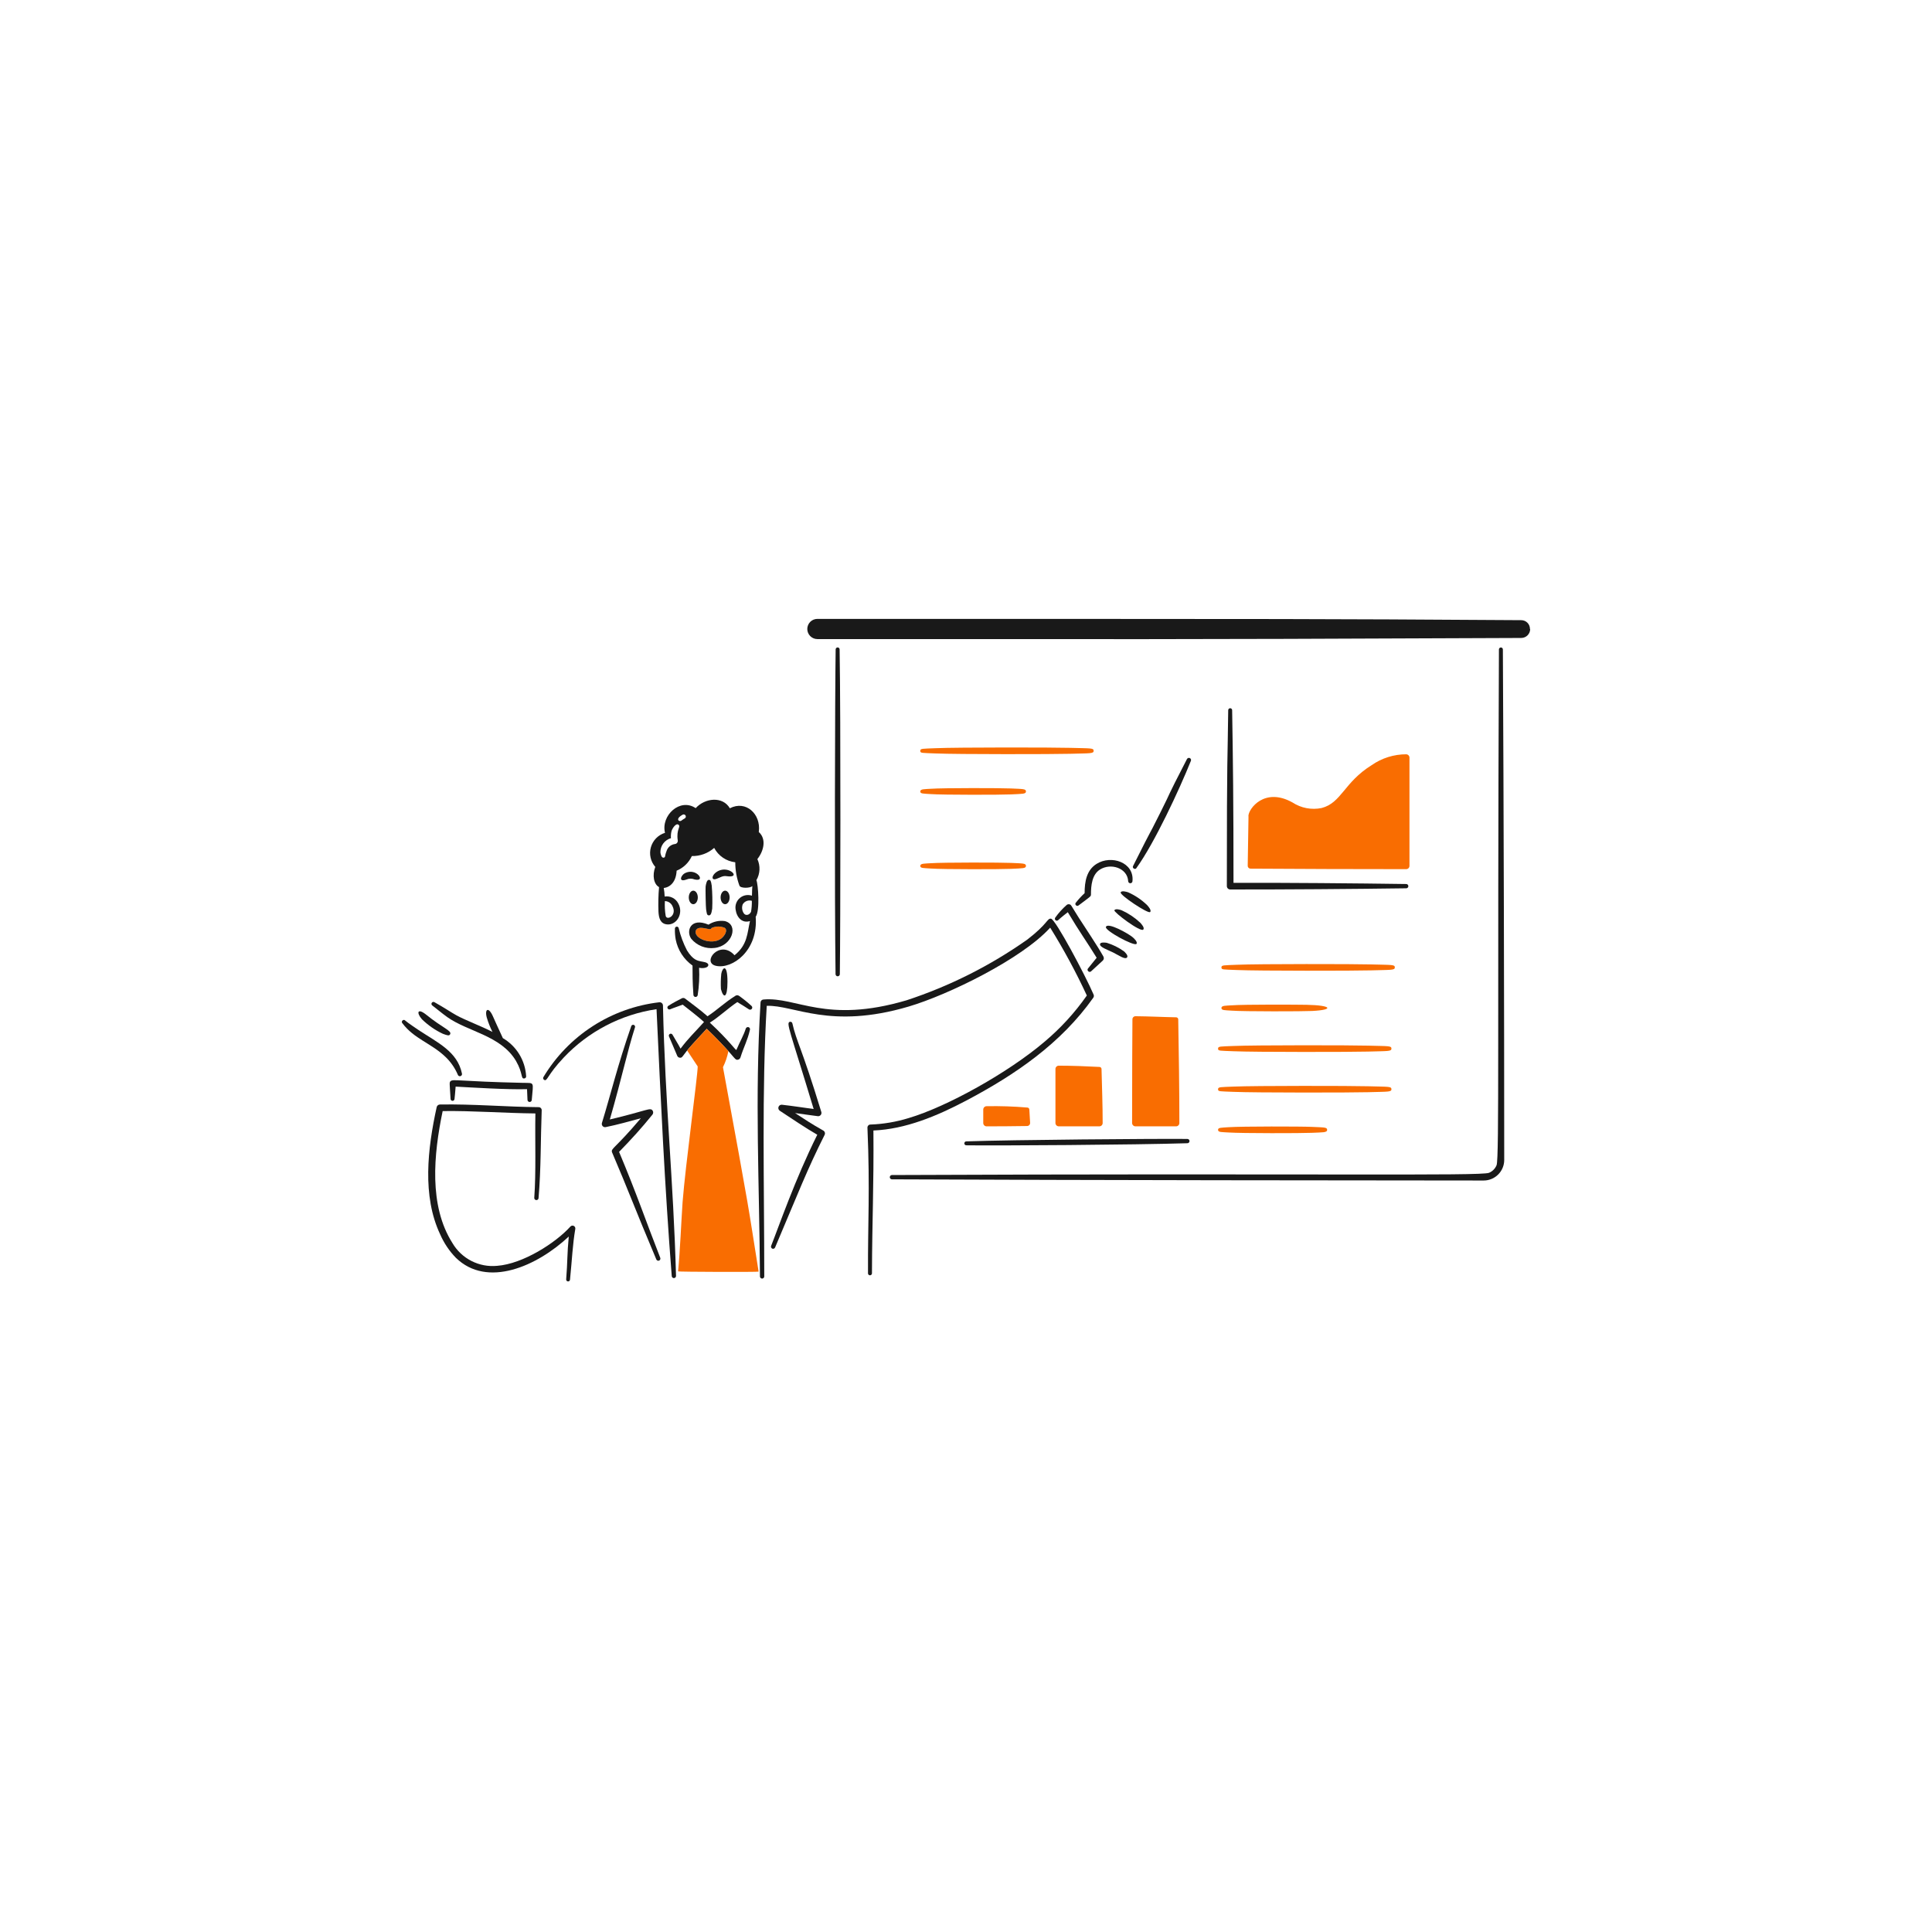 <svg width="244" height="244" viewBox="0 0 244 244" fill="none" xmlns="http://www.w3.org/2000/svg">
<g filter="url(#filter0_dd_1158_3664)">
<circle cx="122" cy="120" r="118" fill="white"/>
<circle cx="122" cy="120" r="116.5" stroke="white" stroke-width="3"/>
</g>
<path d="M89.116 111.958C89.085 112.183 89.134 114.594 89.175 114.827C89.259 115.31 89.25 115.589 89.514 115.606C89.739 115.62 89.852 115.421 89.948 114.748C89.989 113.788 89.97 112.826 89.889 111.869C89.796 111.242 89.731 111.125 89.534 111.119C89.268 111.105 89.162 111.636 89.116 111.958Z" fill="#191919"/>
<path d="M86.706 111.075C86.863 111.006 87.032 110.97 87.203 110.968C87.374 110.966 87.544 110.999 87.702 111.064C89.238 111.451 87.968 109.523 86.502 110.273C85.994 110.539 85.625 111.478 86.706 111.075Z" fill="#191919"/>
<path d="M90.552 110.968C90.951 110.833 91.276 110.576 91.752 110.653C93.507 110.92 92.394 109.613 91.168 109.846C89.95 110.083 89.569 111.388 90.552 110.968Z" fill="#191919"/>
<path d="M95.652 108.497C96.477 107.455 96.816 105.947 95.823 105.071C95.823 105.055 95.837 105.037 95.837 105.018C96.115 102.809 94.201 101.028 92.176 102.08C91.268 100.528 89.044 100.765 87.859 102.064C85.887 100.729 83.446 102.987 83.985 105.181C83.56 105.312 83.174 105.547 82.863 105.865C82.552 106.183 82.326 106.573 82.204 107.001C82.082 107.429 82.069 107.88 82.166 108.314C82.263 108.748 82.467 109.151 82.759 109.486C82.352 110.549 82.569 111.677 83.234 112.036C83.144 113.062 83.12 114.094 83.159 115.123C83.203 115.978 83.41 116.677 84.27 116.749C85.46 116.846 86.371 115.358 85.652 114.082C85.493 113.778 85.243 113.532 84.936 113.378C84.629 113.224 84.282 113.171 83.943 113.225C83.93 112.863 83.891 112.502 83.827 112.145C84.634 112.063 85.391 111.377 85.453 109.962C86.305 109.613 86.993 108.953 87.376 108.115C88.412 108.138 89.419 107.77 90.196 107.085C90.459 107.582 90.839 108.006 91.303 108.323C91.767 108.639 92.302 108.837 92.86 108.9C92.86 109.906 93.037 110.904 93.385 111.847C93.523 112.227 94.787 112.171 95.019 111.901C95.01 112.038 94.967 112.527 94.967 113.122C94.71 113.035 94.436 113.014 94.169 113.064C93.902 113.113 93.653 113.231 93.445 113.405C93.237 113.579 93.078 113.804 92.982 114.058C92.887 114.311 92.859 114.586 92.9 114.853C93.035 115.892 93.761 116.642 94.716 116.323C94.368 117.835 94.425 119.323 92.766 120.643C90.908 118.574 88.532 121.579 90.448 121.984C92.478 122.416 95.778 120.084 95.439 115.783C95.999 115.009 95.749 111.658 95.529 111.161C95.762 110.76 95.894 110.308 95.916 109.844C95.937 109.381 95.847 108.919 95.652 108.497ZM83.971 113.803C84.178 113.807 84.381 113.871 84.553 113.988C84.725 114.105 84.859 114.27 84.939 114.462C85.532 115.648 84.189 116.314 84.07 115.654C83.969 115.042 83.935 114.422 83.971 113.803ZM85.594 106.117C85.605 106.173 85.604 106.231 85.591 106.286C85.578 106.342 85.553 106.394 85.519 106.439C85.484 106.485 85.441 106.522 85.391 106.549C85.34 106.576 85.285 106.593 85.228 106.597C84.984 106.63 84.754 106.733 84.566 106.894C84.379 107.055 84.243 107.267 84.174 107.504C83.925 108.148 84.07 108.271 83.822 108.317C83.53 108.372 83.433 107.851 83.406 107.657C83.397 107.252 83.522 106.855 83.763 106.529C84.004 106.204 84.346 105.967 84.736 105.857C84.712 105.555 84.737 105.251 84.811 104.957C84.915 104.608 85.381 103.907 85.692 104.16C86.02 104.425 85.392 104.71 85.594 106.117ZM86.478 103.363C86.337 103.438 86.204 103.525 86.079 103.623C85.796 103.875 85.188 103.44 86.236 102.88C86.299 102.851 86.371 102.848 86.437 102.872C86.503 102.895 86.557 102.943 86.588 103.006C86.62 103.068 86.626 103.14 86.605 103.207C86.584 103.273 86.539 103.33 86.478 103.363ZM94.855 115.138C94.682 115.567 94.162 115.708 93.928 115.332C93.82 115.17 93.753 114.984 93.73 114.79C93.708 114.596 93.732 114.4 93.8 114.217C93.914 114.023 94.089 113.873 94.299 113.792C94.508 113.71 94.739 113.702 94.954 113.767C94.964 114.228 94.93 114.688 94.855 115.142V115.138Z" fill="#191919"/>
<path d="M91.093 122.982C91.027 123.627 91.013 124.276 91.05 124.923C91.369 126.123 91.876 126.1 91.876 123.992C91.877 121.634 91.234 122.165 91.093 122.982Z" fill="#191919"/>
<path d="M89.455 121.848C89.423 121.51 88.739 121.473 88.529 121.418C88.114 121.324 87.525 121.264 86.763 120.03C86.303 119.147 85.954 118.212 85.722 117.244C85.715 117.18 85.682 117.122 85.632 117.081C85.581 117.041 85.516 117.023 85.452 117.03C85.388 117.038 85.329 117.07 85.289 117.121C85.249 117.172 85.231 117.236 85.238 117.301C85.224 117.755 85.257 118.209 85.338 118.656C85.599 119.983 86.359 121.16 87.461 121.945C87.461 124.657 87.541 124.783 87.574 125.636C87.574 125.706 87.6 125.773 87.648 125.824C87.696 125.875 87.761 125.905 87.831 125.909C87.9 125.913 87.969 125.89 88.022 125.844C88.075 125.799 88.108 125.735 88.116 125.666C88.293 124.528 88.352 123.374 88.29 122.223C88.824 122.341 89.49 122.212 89.455 121.848Z" fill="#191919"/>
<path d="M86.989 113.341C86.989 113.567 87.049 113.785 87.156 113.945C87.263 114.106 87.408 114.196 87.559 114.196C87.71 114.196 87.855 114.106 87.962 113.945C88.069 113.785 88.129 113.567 88.129 113.341C88.129 113.114 88.069 112.896 87.962 112.736C87.855 112.576 87.71 112.486 87.559 112.486C87.408 112.486 87.263 112.576 87.156 112.736C87.049 112.896 86.989 113.114 86.989 113.341Z" fill="#191919"/>
<path d="M91.008 113.341C91.008 113.567 91.068 113.785 91.175 113.945C91.281 114.106 91.427 114.196 91.578 114.196C91.729 114.196 91.874 114.106 91.981 113.945C92.088 113.785 92.148 113.567 92.148 113.341C92.148 113.114 92.088 112.896 91.981 112.736C91.874 112.576 91.729 112.486 91.578 112.486C91.427 112.486 91.281 112.576 91.175 112.736C91.068 112.896 91.008 113.114 91.008 113.341Z" fill="#191919"/>
<path d="M50.82 129.229C52.291 131.197 54.459 131.752 56.248 133.466C56.919 134.103 57.453 134.872 57.815 135.724C57.835 135.793 57.882 135.852 57.945 135.887C58.008 135.923 58.083 135.931 58.153 135.911C58.222 135.891 58.281 135.845 58.316 135.781C58.351 135.718 58.36 135.643 58.34 135.574C57.761 132.799 55.312 131.713 52.812 130.056C52.602 129.916 51.489 129.165 51.175 128.888C50.967 128.646 50.591 129 50.82 129.229Z" fill="#191919"/>
<path d="M53.284 128.723C54.058 129.481 54.953 130.103 55.934 130.563C56.487 130.765 56.724 130.85 56.846 130.626C57.094 130.166 55.962 129.876 53.826 128.151C52.71 127.255 52.572 127.913 53.284 128.723Z" fill="#191919"/>
<path d="M66.447 135.9C66.388 134.921 66.088 133.972 65.576 133.136C65.062 132.3 64.352 131.604 63.506 131.107C62.916 129.823 62.456 128.827 62.288 128.433C61.719 127.09 61.179 127.407 61.476 128.508C61.661 129.135 61.902 129.743 62.195 130.327C60.759 129.577 58.825 128.876 57.63 128.219C57.004 127.875 56.088 127.249 54.865 126.569C54.81 126.536 54.744 126.526 54.682 126.541C54.619 126.555 54.565 126.593 54.53 126.647C54.495 126.701 54.482 126.767 54.494 126.83C54.507 126.893 54.543 126.949 54.595 126.985C55.072 127.338 55.749 127.927 56.518 128.475C59.143 130.318 63.258 130.78 65.166 133.987C66.095 135.604 65.738 136.27 66.219 136.201C66.255 136.197 66.289 136.187 66.32 136.169C66.351 136.152 66.378 136.128 66.399 136.1C66.421 136.072 66.436 136.04 66.444 136.005C66.453 135.971 66.454 135.935 66.447 135.9Z" fill="#191919"/>
<path d="M136.98 112.8C136.98 111.332 137.231 109.898 138.48 109.109C140.337 107.932 143.26 108.907 143.024 111.284C143.023 111.32 143.016 111.355 143.002 111.388C142.987 111.42 142.967 111.45 142.941 111.474C142.916 111.499 142.885 111.518 142.852 111.531C142.819 111.544 142.784 111.551 142.748 111.55C142.713 111.55 142.678 111.542 142.645 111.528C142.613 111.513 142.583 111.493 142.558 111.467C142.534 111.442 142.514 111.412 142.501 111.379C142.488 111.345 142.482 111.31 142.482 111.275C142.374 109.616 140.284 108.96 138.921 109.818C137.922 110.447 137.781 111.795 137.781 112.968C137.781 113.23 137.713 113.216 136.243 114.332C136.004 114.565 135.65 114.215 135.887 113.984C136.22 113.561 136.585 113.166 136.98 112.8Z" fill="#191919"/>
<path d="M145.257 115.188C145.454 114.972 145.059 114.506 144.872 114.307C144.175 113.634 143.365 113.088 142.479 112.695C142.307 112.635 141.631 112.432 141.538 112.705C141.39 113.034 144.997 115.437 145.257 115.188Z" fill="#191919"/>
<path d="M144.387 117.405C144.589 117.186 144.183 116.723 144.003 116.53C143.315 115.885 142.526 115.357 141.666 114.968C141.492 114.893 140.859 114.708 140.741 114.968C140.634 115.2 144.017 117.757 144.387 117.405Z" fill="#191919"/>
<path d="M143.533 119.208C143.702 118.973 143.259 118.547 143.063 118.376C142.543 117.926 139.889 116.426 139.672 117.068C139.475 117.5 143.244 119.55 143.533 119.208Z" fill="#191919"/>
<path d="M140.584 120.295C141.3 120.649 142.11 121.248 142.35 120.909C142.519 120.671 142.067 120.245 141.937 120.137C141.279 119.667 140.549 119.306 139.775 119.07C139.587 119.036 138.986 118.972 138.934 119.209C138.805 119.596 139.855 119.935 140.584 120.295Z" fill="#191919"/>
<path d="M143.533 109.612C145.794 106.491 148.957 99.703 150.399 96.1C150.429 96.034 150.432 95.959 150.406 95.891C150.38 95.823 150.329 95.768 150.263 95.739C150.196 95.709 150.121 95.706 150.053 95.732C149.985 95.758 149.931 95.809 149.901 95.875C146.926 101.645 148.265 99.191 146.539 102.636C144.504 106.696 146.078 103.433 143.106 109.359C142.935 109.645 143.396 109.896 143.533 109.612Z" fill="#191919"/>
<path d="M57.544 137.232C57.444 138.582 57.469 138.039 57.402 138.799C57.397 138.863 57.368 138.922 57.32 138.965C57.273 139.008 57.21 139.032 57.146 139.03C57.082 139.028 57.021 139.002 56.976 138.957C56.931 138.911 56.904 138.85 56.903 138.786C56.785 136.75 56.731 136.719 56.903 136.544C57.253 136.244 57.934 136.58 66.049 136.757C67.549 136.79 67.352 136.557 67.16 138.91C67.158 138.982 67.128 139.05 67.076 139.099C67.024 139.149 66.954 139.176 66.882 139.174C66.811 139.172 66.743 139.142 66.693 139.09C66.644 139.038 66.617 138.968 66.618 138.896L66.561 137.554C64.159 137.631 59.531 137.342 57.544 137.232Z" fill="#191919"/>
<path d="M134.857 115.205C134.775 115.271 134.025 115.843 133.657 116.195C133.614 116.244 133.553 116.274 133.487 116.278C133.422 116.282 133.358 116.26 133.308 116.217C133.259 116.174 133.229 116.113 133.225 116.047C133.221 115.982 133.243 115.917 133.287 115.868C133.7 115.291 134.179 114.763 134.712 114.293C134.757 114.256 134.809 114.228 134.866 114.213C134.922 114.198 134.982 114.195 135.039 114.206C135.306 114.254 135.219 114.298 136.264 115.935C137.243 117.468 138.566 119.396 139.356 120.81C139.398 120.89 139.414 120.981 139.402 121.07C139.389 121.159 139.348 121.242 139.284 121.307L137.817 122.657C137.573 122.921 137.172 122.53 137.433 122.282C137.495 122.207 138.439 121.037 138.501 120.959C137.275 118.961 136.378 117.759 134.857 115.205Z" fill="#191919"/>
<path d="M71.832 156.168C67.827 159.918 61.533 162.713 57.572 158.849C56.74 157.992 56.07 156.992 55.592 155.897C53.3 151.046 54.004 145.05 55.15 139.823C55.171 139.731 55.222 139.65 55.294 139.59C55.366 139.531 55.456 139.497 55.549 139.493C59.796 139.418 63.847 139.793 68.029 139.827C68.082 139.827 68.134 139.837 68.183 139.858C68.231 139.879 68.275 139.91 68.311 139.948C68.347 139.987 68.374 140.032 68.392 140.082C68.41 140.132 68.417 140.185 68.413 140.237C68.273 143.861 68.334 147.617 68.015 151.322C68.008 151.392 67.974 151.456 67.921 151.501C67.867 151.547 67.798 151.569 67.728 151.565C67.659 151.561 67.593 151.53 67.546 151.478C67.498 151.427 67.472 151.359 67.474 151.289C67.712 148.043 67.556 144.057 67.616 140.621C63.733 140.584 59.733 140.269 55.906 140.321C54.76 145.812 54.145 152.279 57.145 156.999C57.714 157.965 58.547 158.749 59.547 159.256C60.546 159.764 61.67 159.976 62.786 159.866C66.029 159.627 70.16 156.986 72.032 154.912C72.082 154.853 72.15 154.812 72.225 154.795C72.3 154.778 72.379 154.786 72.449 154.817C72.52 154.848 72.578 154.901 72.616 154.969C72.654 155.036 72.669 155.114 72.659 155.19C72.312 157.229 72.252 158.992 71.989 161.615C71.984 161.679 71.953 161.738 71.904 161.78C71.855 161.822 71.791 161.842 71.727 161.837C71.663 161.832 71.603 161.801 71.562 161.752C71.52 161.703 71.499 161.639 71.505 161.575C71.684 159.349 71.622 158.314 71.832 156.168Z" fill="#191919"/>
<path d="M82.916 127.453C78.439 128.116 74.315 130.264 71.206 133.552C69.06 135.816 69.132 136.636 68.713 136.375C68.657 136.341 68.617 136.286 68.601 136.223C68.585 136.159 68.594 136.092 68.627 136.035C70.181 133.443 72.31 131.243 74.849 129.603C77.388 127.964 80.27 126.93 83.272 126.58C83.328 126.576 83.385 126.582 83.438 126.599C83.492 126.617 83.541 126.645 83.584 126.681C83.626 126.718 83.661 126.763 83.686 126.814C83.711 126.864 83.725 126.92 83.728 126.976C84.007 139.478 85.043 148.971 85.378 161.132C85.382 161.204 85.356 161.274 85.308 161.327C85.259 161.38 85.192 161.412 85.12 161.415C85.048 161.419 84.978 161.393 84.925 161.345C84.872 161.296 84.84 161.229 84.837 161.157C83.956 149.948 83.434 138.665 82.916 127.453Z" fill="#191919"/>
<path d="M80.936 141.229C79.378 141.646 78.018 142.039 76.506 142.345C76.435 142.362 76.361 142.359 76.292 142.338C76.222 142.317 76.16 142.277 76.111 142.224C76.062 142.17 76.027 142.105 76.012 142.034C75.996 141.963 75.999 141.89 76.021 141.82C77.191 138 77.976 134.626 79.725 129.587C79.747 129.526 79.792 129.476 79.85 129.448C79.909 129.42 79.976 129.415 80.038 129.436C80.099 129.457 80.15 129.501 80.18 129.559C80.209 129.617 80.215 129.684 80.195 129.746C79.185 132.923 78.558 136.046 77.018 141.384C81.782 140.259 82.125 139.809 82.431 140.278C82.476 140.352 82.497 140.439 82.492 140.526C82.487 140.613 82.456 140.696 82.403 140.765C80.988 142.512 79.764 143.856 78.186 145.478C80.39 150.704 81.621 154.357 83.386 158.852C83.412 158.918 83.411 158.991 83.385 159.057C83.358 159.122 83.308 159.175 83.244 159.205C83.177 159.232 83.101 159.231 83.035 159.203C82.968 159.175 82.915 159.122 82.887 159.055C80.144 152.557 79.351 150.318 77.303 145.546C77.112 145.023 77.595 145.173 80.936 141.229Z" fill="#191919"/>
<path d="M94.912 127.042C94.408 126.579 93.875 126.149 93.316 125.756C93.252 125.716 93.177 125.694 93.102 125.694C93.026 125.694 92.952 125.716 92.888 125.756C91.507 126.619 90.606 127.529 89.356 128.349C88.347 127.455 87.421 126.818 86.535 126.122C86.477 126.076 86.408 126.047 86.335 126.039C86.262 126.031 86.188 126.043 86.121 126.076C85.482 126.414 85.155 126.559 84.412 127.027C84.357 127.058 84.316 127.11 84.298 127.171C84.28 127.232 84.286 127.297 84.315 127.354C84.344 127.411 84.394 127.454 84.454 127.475C84.513 127.496 84.579 127.493 84.637 127.467C85.156 127.252 85.872 127.027 86.219 126.88C87.137 127.612 88.103 128.332 88.912 129.073C87.708 130.414 86.959 131.091 85.948 132.437C85.558 131.749 86.013 132.487 84.936 130.681C84.906 130.622 84.853 130.578 84.79 130.559C84.727 130.539 84.658 130.546 84.6 130.576C84.541 130.607 84.497 130.66 84.478 130.723C84.458 130.786 84.465 130.855 84.496 130.913L85.535 133.353C85.563 133.415 85.607 133.469 85.662 133.509C85.716 133.549 85.781 133.575 85.849 133.583C86.248 133.619 86.085 133.396 87.472 131.866C88.056 131.21 88.672 130.57 89.254 129.932C89.823 130.474 90.393 131.036 90.934 131.612C92.907 133.655 92.809 133.913 93.199 133.834C93.271 133.819 93.338 133.786 93.393 133.738C93.448 133.689 93.489 133.627 93.513 133.558C93.946 132.169 94.386 131.464 94.713 130.055C94.723 130.021 94.726 129.985 94.722 129.95C94.718 129.915 94.707 129.881 94.69 129.85C94.673 129.818 94.65 129.791 94.622 129.769C94.594 129.747 94.562 129.731 94.528 129.721C94.457 129.703 94.382 129.712 94.319 129.747C94.255 129.783 94.207 129.841 94.186 129.91C93.926 130.744 93.466 131.507 93.004 132.592C92.956 132.742 92.139 131.467 89.647 129.155C90.847 128.405 91.912 127.363 93.117 126.556C93.525 126.79 94.348 127.315 94.585 127.474C94.642 127.512 94.712 127.527 94.78 127.515C94.848 127.503 94.909 127.466 94.95 127.411C94.992 127.357 95.011 127.288 95.004 127.219C94.996 127.151 94.963 127.088 94.912 127.042Z" fill="#191919"/>
<path d="M96.834 127.03C96.201 137.653 96.521 149.484 96.521 161.206C96.521 161.278 96.492 161.346 96.442 161.397C96.391 161.448 96.322 161.477 96.25 161.477C96.178 161.477 96.109 161.448 96.059 161.397C96.008 161.346 95.979 161.278 95.979 161.206C95.91 149.54 95.313 138.724 96.051 126.614C96.052 126.515 96.091 126.421 96.16 126.349C96.229 126.278 96.322 126.236 96.421 126.231C100.608 125.864 104.303 129.342 114.496 126.329C119.93 124.545 125.067 121.961 129.74 118.664C132.365 116.643 132.228 115.976 132.732 116.021C133.286 116.066 137.082 123.197 138.117 125.615C138.144 125.679 138.155 125.749 138.147 125.818C138.14 125.887 138.114 125.953 138.074 126.009C133.986 131.784 128.222 135.737 121.962 139.033C118.349 140.934 114.369 142.61 110.308 142.775C110.367 149.813 110.145 154.133 110.123 160.828C110.119 160.892 110.092 160.952 110.045 160.995C109.999 161.039 109.937 161.064 109.874 161.064C109.81 161.064 109.748 161.039 109.702 160.995C109.655 160.952 109.628 160.892 109.624 160.828C109.592 154.326 109.889 150.478 109.553 142.41C109.551 142.36 109.56 142.311 109.578 142.264C109.596 142.218 109.623 142.175 109.657 142.139C109.692 142.103 109.733 142.074 109.779 142.055C109.824 142.035 109.874 142.024 109.923 142.024C111.557 141.966 113.176 141.692 114.738 141.212C119.625 139.772 127.376 135.437 131.905 131.577C133.939 129.87 135.74 127.903 137.262 125.727C135.894 122.779 134.348 119.916 132.632 117.156C129.066 121.1 119.757 125.65 114.738 127.127C104.805 130.056 100.294 126.907 96.834 127.03Z" fill="#191919"/>
<path d="M102.761 140.062C99.733 130.03 99.236 129.163 99.769 129.045C99.834 129.032 99.902 129.044 99.958 129.08C100.014 129.116 100.054 129.172 100.069 129.236C100.615 131.627 101.181 132.106 103.73 140.44C103.749 140.507 103.751 140.577 103.736 140.644C103.721 140.712 103.69 140.774 103.645 140.826C103.599 140.878 103.542 140.918 103.477 140.943C103.413 140.967 103.343 140.975 103.275 140.965C102.32 140.845 101.365 140.703 100.411 140.572C101.548 141.31 102.485 141.946 103.972 142.78C104.067 142.832 104.137 142.918 104.169 143.021C104.201 143.124 104.192 143.235 104.143 143.331C101.953 147.674 100.834 150.612 97.89 157.546C97.862 157.613 97.809 157.666 97.742 157.694C97.676 157.722 97.601 157.723 97.534 157.696C97.469 157.666 97.419 157.613 97.392 157.547C97.366 157.481 97.365 157.408 97.391 157.342C98.348 154.942 100.396 148.966 103.218 143.31C101.662 142.416 99.984 141.262 98.488 140.284C98.409 140.233 98.35 140.157 98.32 140.069C98.29 139.98 98.29 139.884 98.321 139.796C98.353 139.708 98.413 139.633 98.492 139.583C98.572 139.533 98.665 139.512 98.758 139.522C100.054 139.667 101.428 139.881 102.761 140.062Z" fill="#191919"/>
<path d="M155.784 111.496C162.053 111.474 171.342 111.556 177.595 111.646C177.667 111.646 177.736 111.674 177.787 111.725C177.837 111.776 177.866 111.845 177.866 111.916C177.866 111.988 177.837 112.057 177.787 112.108C177.736 112.159 177.667 112.187 177.595 112.187C171.332 112.276 161.631 112.348 155.371 112.337C155.259 112.337 155.152 112.293 155.072 112.214C154.993 112.136 154.946 112.03 154.944 111.918C154.944 94.125 155.04 96.665 155.115 89.694C155.115 89.628 155.142 89.565 155.188 89.518C155.235 89.471 155.298 89.445 155.364 89.445C155.431 89.445 155.494 89.471 155.541 89.518C155.587 89.565 155.613 89.628 155.613 89.694C155.718 96.173 155.784 101.165 155.784 111.496Z" fill="#191919"/>
<path d="M177.623 95.262C176.049 95.257 174.512 95.738 173.222 96.641C169.727 98.816 169.429 101.395 166.91 102.049C165.641 102.31 164.32 102.058 163.235 101.348C159.702 99.376 157.664 102.143 157.664 103.084H157.679L157.579 109.352C157.579 109.399 157.588 109.445 157.606 109.488C157.624 109.531 157.651 109.57 157.684 109.603C157.717 109.635 157.756 109.661 157.799 109.679C157.842 109.696 157.889 109.705 157.935 109.705C163.485 109.742 172.066 109.774 177.595 109.769C177.705 109.769 177.81 109.724 177.888 109.646C177.965 109.568 178.009 109.462 178.008 109.352V95.676C178.007 95.572 177.966 95.472 177.895 95.395C177.824 95.319 177.727 95.271 177.623 95.262Z" fill="#F96D01"/>
<path d="M129.999 140.123C129.995 140.055 129.964 139.991 129.914 139.945C129.863 139.899 129.797 139.874 129.729 139.876C128.023 139.731 126.311 139.675 124.6 139.707C124.49 139.707 124.383 139.751 124.305 139.829C124.226 139.907 124.181 140.013 124.179 140.123V141.833C124.18 141.944 124.225 142.051 124.304 142.129C124.383 142.207 124.489 142.251 124.6 142.252C126.06 142.252 128.275 142.233 129.729 142.21C129.827 142.208 129.921 142.168 129.99 142.098C130.059 142.028 130.098 141.934 130.099 141.835L129.999 140.123Z" fill="#F96D01"/>
<path d="M139.116 134.995C139.112 134.927 139.081 134.863 139.031 134.817C138.98 134.77 138.914 134.745 138.846 134.747C137.235 134.66 135.343 134.588 133.717 134.589C133.608 134.588 133.503 134.63 133.424 134.706C133.346 134.782 133.3 134.886 133.297 134.995V141.833C133.298 141.944 133.343 142.05 133.422 142.128C133.5 142.205 133.607 142.249 133.717 142.249H138.846C138.955 142.248 139.06 142.204 139.138 142.126C139.215 142.048 139.259 141.943 139.259 141.833C139.267 139.829 139.167 137.025 139.116 134.995Z" fill="#F96D01"/>
<path d="M148.804 128.727C148.799 128.659 148.768 128.595 148.718 128.549C148.668 128.503 148.602 128.478 148.533 128.479C146.862 128.45 145.224 128.359 143.405 128.342C143.354 128.342 143.304 128.352 143.258 128.371C143.211 128.39 143.168 128.419 143.132 128.455C143.097 128.49 143.068 128.533 143.049 128.58C143.03 128.626 143.02 128.676 143.02 128.727C143.007 131.774 142.977 133.961 142.977 141.833C142.98 141.945 143.026 142.051 143.106 142.129C143.186 142.207 143.293 142.251 143.405 142.25H148.533C148.643 142.25 148.749 142.205 148.826 142.127C148.904 142.049 148.947 141.943 148.947 141.833C148.953 137.929 148.872 132.615 148.804 128.727Z" fill="#F96D01"/>
<path d="M122.036 144.646C125.761 144.701 143.397 144.589 149.958 144.383C150.03 144.383 150.098 144.355 150.149 144.304C150.2 144.253 150.228 144.184 150.228 144.113C150.228 144.041 150.2 143.972 150.149 143.921C150.098 143.87 150.03 143.842 149.958 143.842C146.052 143.801 127.849 143.946 122.036 144.149C121.97 144.149 121.907 144.175 121.86 144.222C121.814 144.269 121.788 144.332 121.788 144.398C121.788 144.463 121.814 144.527 121.86 144.573C121.907 144.62 121.97 144.646 122.036 144.646Z" fill="#191919"/>
<path d="M156.226 122.509C158.936 122.626 171.226 122.611 173.193 122.551C175.732 122.476 176.157 122.546 176.157 122.176C176.157 121.807 175.827 121.876 173.193 121.801C171.187 121.741 158.922 121.726 156.226 121.844C154.549 121.919 154.26 121.869 154.26 122.179C154.26 122.49 154.456 122.434 156.226 122.509Z" fill="#F96D01"/>
<path d="M118.189 95.157C120.899 95.273 133.189 95.259 135.157 95.199C137.695 95.124 138.12 95.194 138.12 94.824C138.12 94.453 137.791 94.524 135.157 94.449C133.15 94.388 120.885 94.374 118.189 94.492C116.512 94.563 116.224 94.516 116.224 94.827C116.224 95.137 116.419 95.081 118.189 95.157Z" fill="#F96D01"/>
<path d="M155.542 127.638C157.176 127.757 164.572 127.738 165.714 127.68C168.519 127.541 168.22 126.961 165.03 126.901C163.858 126.879 157.259 126.841 155.542 126.967C154.831 127.017 154.26 126.976 154.26 127.302C154.26 127.614 154.654 127.575 155.542 127.638Z" fill="#F96D01"/>
<path d="M117.505 100.286C119.14 100.405 126.535 100.386 127.677 100.328C129.163 100.253 129.572 100.291 129.572 99.953C129.572 99.614 129.164 99.649 127.677 99.578C126.528 99.52 119.136 99.502 117.505 99.62C116.794 99.671 116.224 99.629 116.224 99.956C116.225 100.262 116.617 100.222 117.505 100.286Z" fill="#F96D01"/>
<path d="M117.505 109.687C119.14 109.807 126.535 109.788 127.677 109.73C129.163 109.655 129.572 109.693 129.572 109.355C129.572 109.017 129.164 109.051 127.677 108.98C126.528 108.922 119.136 108.905 117.505 109.022C116.794 109.073 116.224 109.031 116.224 109.358C116.225 109.664 116.617 109.624 117.505 109.687Z" fill="#F96D01"/>
<path d="M155.799 132.766C158.508 132.883 170.799 132.868 172.766 132.808C175.305 132.733 175.729 132.804 175.729 132.433C175.729 132.063 175.401 132.133 172.766 132.058C170.76 131.998 158.494 131.983 155.799 132.101C154.122 132.172 153.833 132.126 153.833 132.436C153.833 132.747 154.029 132.691 155.799 132.766Z" fill="#F96D01"/>
<path d="M155.799 137.895C158.508 138.011 170.799 137.997 172.766 137.938C175.305 137.863 175.729 137.932 175.729 137.563C175.729 137.193 175.401 137.263 172.766 137.188C170.76 137.127 158.494 137.113 155.799 137.23C154.122 137.302 153.833 137.256 153.833 137.566C153.833 137.875 154.029 137.819 155.799 137.895Z" fill="#F96D01"/>
<path d="M155.143 143.025C156.878 143.14 164.373 143.129 165.672 143.068C167.039 143.001 167.609 143.059 167.609 142.693C167.609 142.352 167.24 142.393 165.672 142.318C164.351 142.255 156.868 142.243 155.143 142.36C154.148 142.43 153.833 142.404 153.833 142.696C153.833 143.025 154.336 142.967 155.143 143.025Z" fill="#F96D01"/>
<path d="M193.223 79.436C193.225 79.29 193.198 79.146 193.144 79.011C193.09 78.876 193.009 78.754 192.907 78.65C192.805 78.547 192.684 78.465 192.55 78.409C192.416 78.353 192.272 78.324 192.126 78.324C163.689 78.149 168.771 78.174 103.231 78.162C102.893 78.162 102.569 78.296 102.33 78.535C102.091 78.775 101.956 79.099 101.956 79.437C101.956 79.775 102.091 80.099 102.33 80.338C102.569 80.578 102.893 80.712 103.231 80.712C146.741 80.695 139.981 80.797 192.126 80.571C192.426 80.57 192.712 80.45 192.923 80.237C193.134 80.025 193.252 79.738 193.251 79.439L193.223 79.436Z" fill="#191919"/>
<path d="M105.539 82C105.448 87.232 105.389 113.293 105.525 123.028C105.525 123.1 105.553 123.169 105.604 123.22C105.655 123.271 105.724 123.299 105.795 123.299C105.867 123.299 105.936 123.271 105.987 123.22C106.038 123.169 106.066 123.1 106.066 123.028C106.146 117.328 106.187 90.673 106.038 82.004C106.035 81.94 106.007 81.879 105.961 81.835C105.915 81.791 105.854 81.766 105.79 81.765C105.726 81.765 105.665 81.789 105.618 81.832C105.571 81.876 105.543 81.936 105.539 82Z" fill="#191919"/>
<path d="M189.306 82C189.1 128.994 189.369 146.268 189.006 147.164C188.917 147.378 188.788 147.573 188.624 147.737C188.46 147.901 188.265 148.031 188.051 148.119C187.011 148.545 165.99 148.166 112.632 148.4C112.563 148.404 112.498 148.434 112.45 148.484C112.402 148.535 112.375 148.602 112.375 148.671C112.375 148.741 112.402 148.808 112.45 148.858C112.498 148.909 112.563 148.939 112.632 148.942C137.805 149.053 172.391 149.086 187.382 149.092C188.07 149.091 188.73 148.817 189.216 148.329C189.702 147.842 189.975 147.181 189.974 146.493C189.974 127.754 189.911 101.62 189.804 82.003C189.799 81.94 189.771 81.881 189.725 81.838C189.679 81.795 189.619 81.771 189.556 81.771C189.493 81.77 189.432 81.794 189.386 81.836C189.34 81.879 189.311 81.937 189.306 82Z" fill="#191919"/>
<path d="M89.868 117.2C89.749 117.48 89.478 117.297 88.786 117.2C88.429 117.149 88.017 117.18 87.881 117.516C87.537 118.522 89.906 119.441 91.097 118.526C91.516 118.204 91.963 117.473 91.517 117.176C91.255 117.067 90.974 117.013 90.69 117.017C90.407 117.021 90.127 117.083 89.868 117.2Z" fill="#F96D01"/>
<path d="M89.481 116.779C90.093 116.382 90.828 116.222 91.549 116.329C93.337 116.788 92.487 119.47 90.256 119.719C89.706 119.791 89.146 119.723 88.629 119.521C88.112 119.319 87.655 118.988 87.3 118.561C86.618 117.592 87.195 115.819 89.481 116.779ZM89.868 117.199C89.749 117.48 89.478 117.297 88.786 117.199C88.429 117.149 88.017 117.18 87.881 117.516C87.537 118.522 89.906 119.44 91.097 118.526C91.516 118.204 91.963 117.472 91.517 117.176C91.255 117.067 90.974 117.013 90.69 117.017C90.407 117.021 90.127 117.083 89.868 117.199Z" fill="#191919"/>
<path d="M91.307 134.78C91.626 134.137 91.856 133.454 91.992 132.75C91.29 131.962 90.261 130.891 89.256 129.935C88.511 130.748 87.433 131.87 86.785 132.672L88.116 134.686C88.116 135.859 86.572 147.121 86.207 151.808C86.025 154.474 85.894 157.941 85.637 160.566C85.63 160.633 95.815 160.665 95.808 160.597C94.359 151.526 94.961 154.65 91.307 134.78Z" fill="#F96D01"/>
<defs>
<filter id="filter0_dd_1158_3664" x="0" y="0" width="244" height="244" filterUnits="userSpaceOnUse" color-interpolation-filters="sRGB">
<feFlood flood-opacity="0" result="BackgroundImageFix"/>
<feColorMatrix in="SourceAlpha" type="matrix" values="0 0 0 0 0 0 0 0 0 0 0 0 0 0 0 0 0 0 127 0" result="hardAlpha"/>
<feOffset/>
<feGaussianBlur stdDeviation="1"/>
<feColorMatrix type="matrix" values="0 0 0 0 0 0 0 0 0 0 0 0 0 0 0 0 0 0 0.12 0"/>
<feBlend mode="normal" in2="BackgroundImageFix" result="effect1_dropShadow_1158_3664"/>
<feColorMatrix in="SourceAlpha" type="matrix" values="0 0 0 0 0 0 0 0 0 0 0 0 0 0 0 0 0 0 127 0" result="hardAlpha"/>
<feOffset dy="2"/>
<feGaussianBlur stdDeviation="2"/>
<feColorMatrix type="matrix" values="0 0 0 0 0 0 0 0 0 0 0 0 0 0 0 0 0 0 0.14 0"/>
<feBlend mode="normal" in2="effect1_dropShadow_1158_3664" result="effect2_dropShadow_1158_3664"/>
<feBlend mode="normal" in="SourceGraphic" in2="effect2_dropShadow_1158_3664" result="shape"/>
</filter>
</defs>
</svg>
